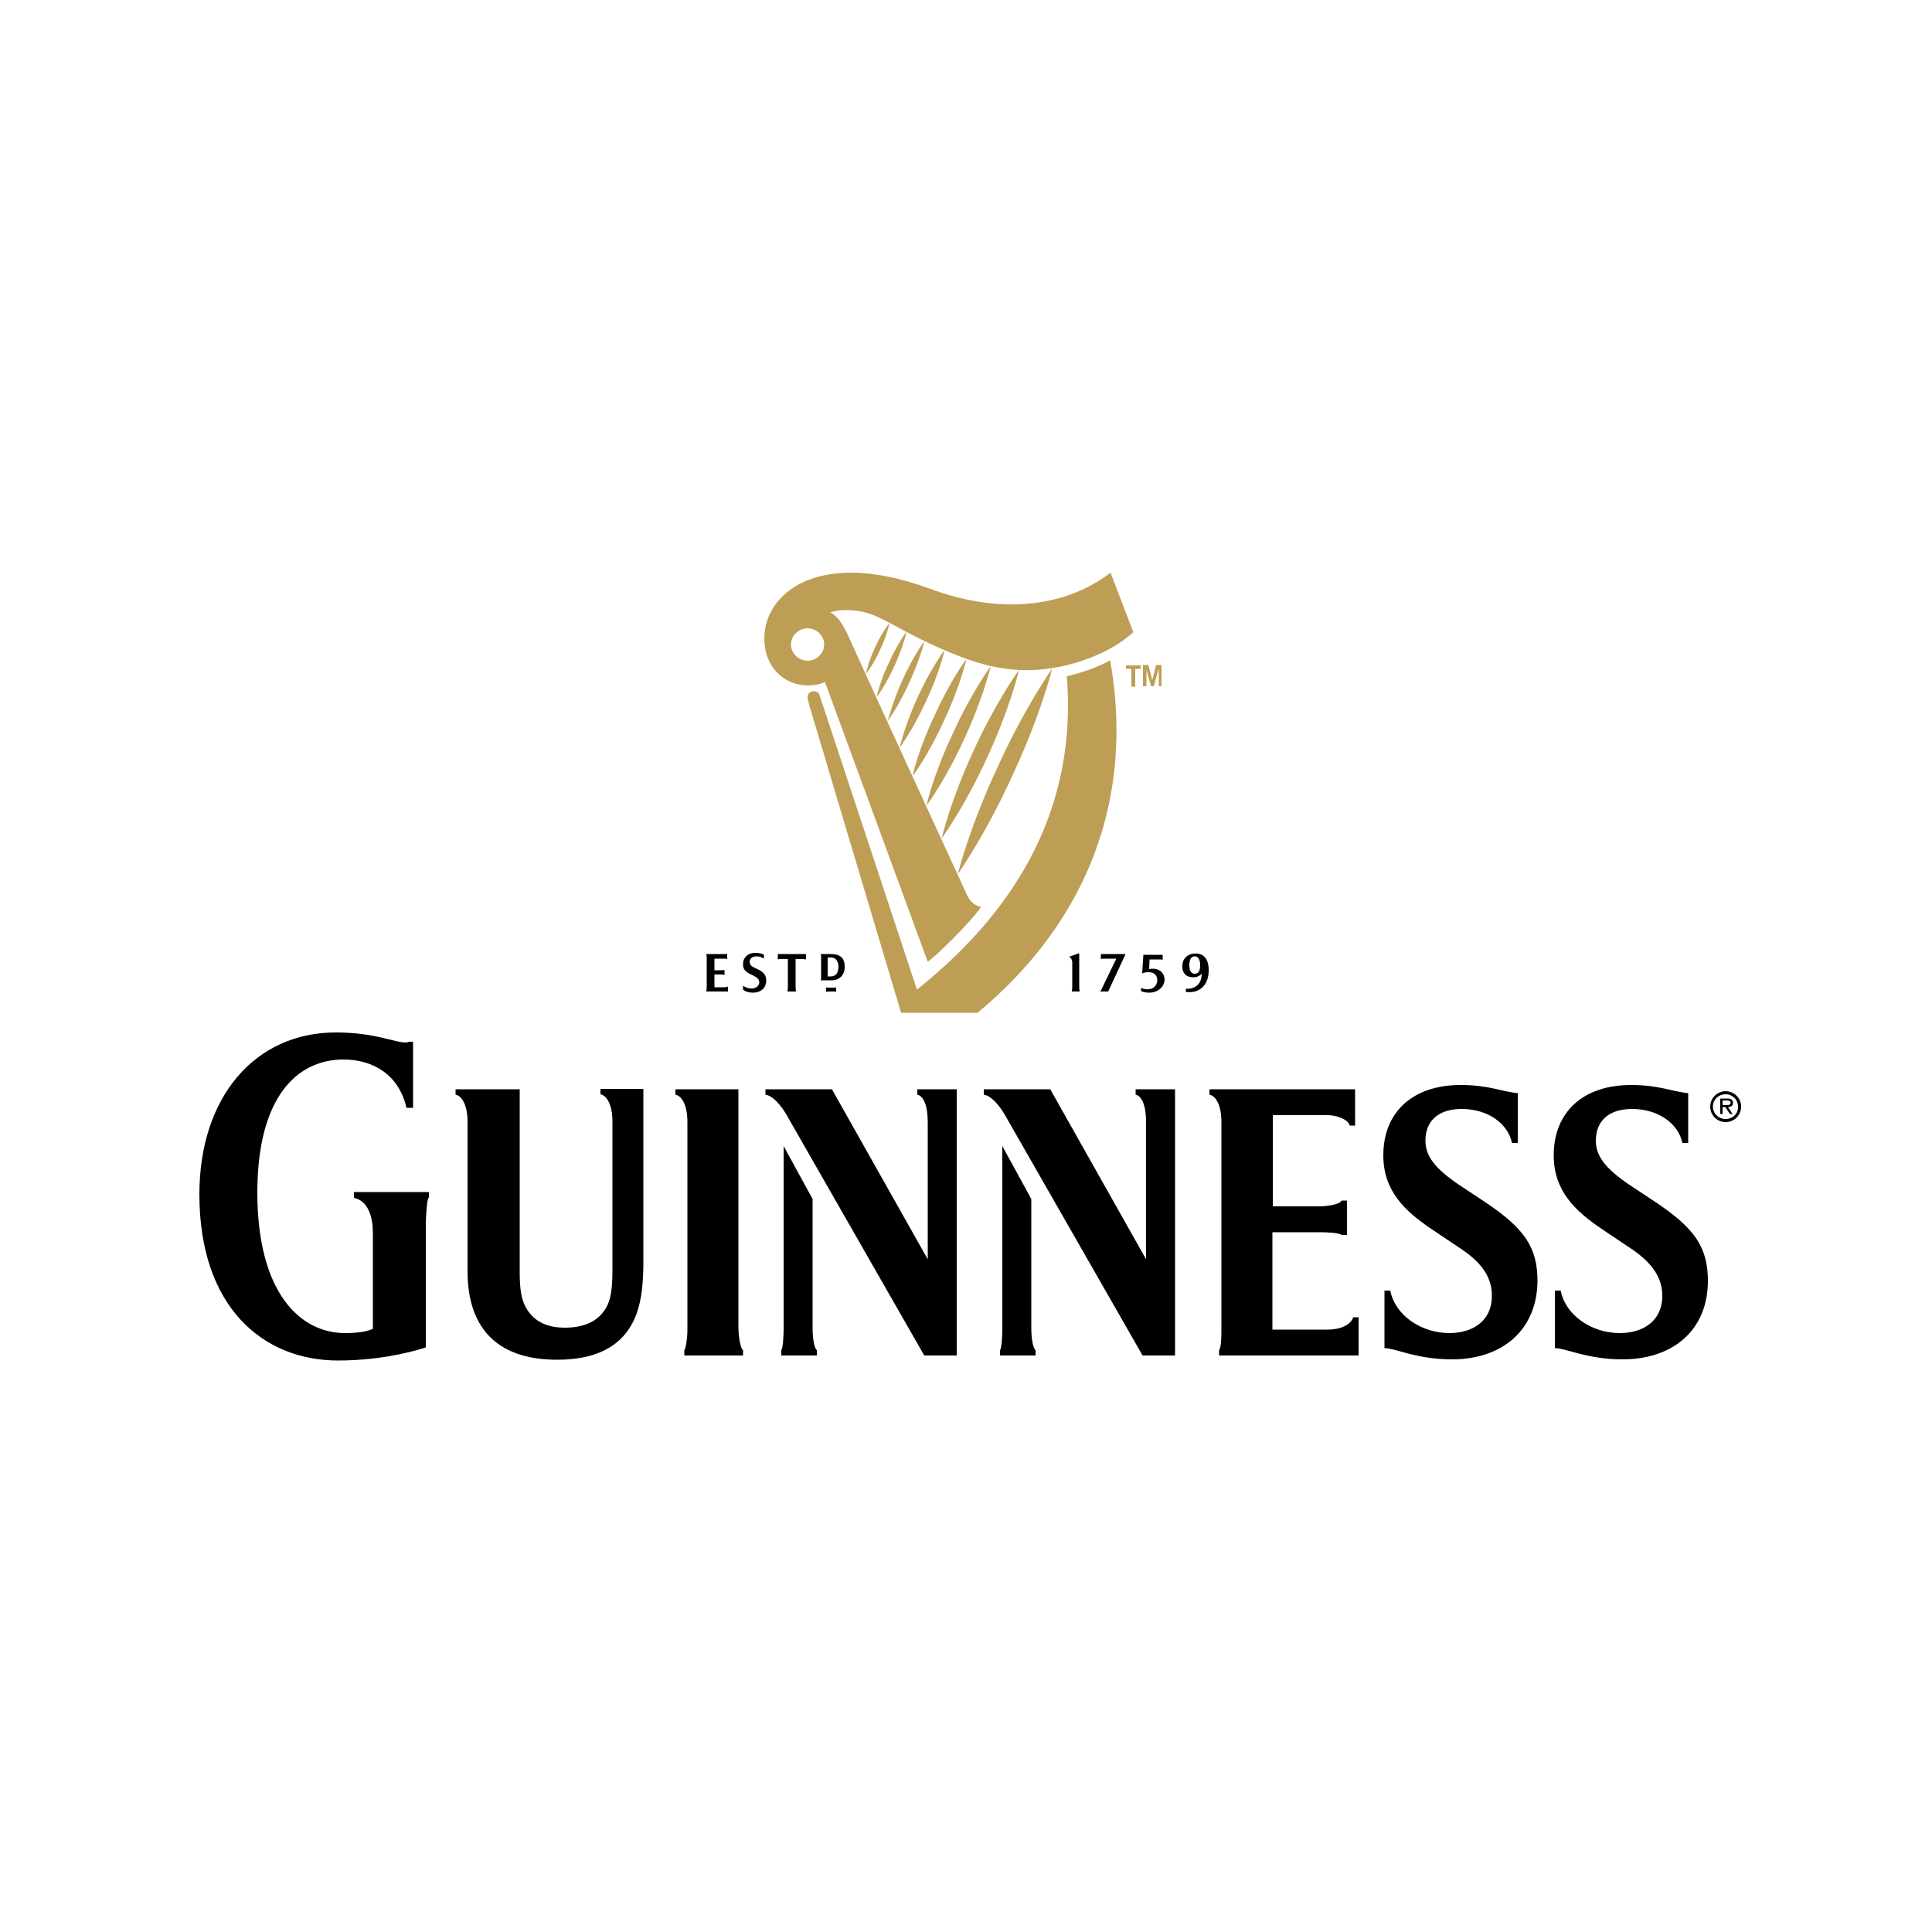 <?xml version="1.0" encoding="utf-8"?>
<!-- Generator: Adobe Illustrator 27.3.1, SVG Export Plug-In . SVG Version: 6.00 Build 0)  -->
<svg version="1.1" id="Layer_1" xmlns="http://www.w3.org/2000/svg" xmlns:xlink="http://www.w3.org/1999/xlink" x="0px" y="0px"
	 viewBox="0 0 500 500" style="enable-background:new 0 0 500 500;" xml:space="preserve">
<style type="text/css">
	.st0{fill:#BE9E55;}
</style>
<g>
	<path d="M277.4,256.6c0.1-0.6,0.1-1.1,0.1-1.6v-5.9c0-0.6-0.2-1.1-0.8-1.5l2.6-0.9v8.3c0,0.5,0,1,0.1,1.6H277.4 M284.8,256.6
		l4.1-8.5h-3c-0.5,0-0.8,0-1,0.1v-1.3h6.4l-4.5,9.7L284.8,256.6L284.8,256.6z M297.4,256.9c-0.7,0-1.5-0.1-2.1-0.4l0-0.8
		c0.6,0.2,1.3,0.4,2.1,0.3c1.2-0.1,2.1-1.1,2.1-2.3c0-1.4-0.9-2.1-2.3-2.1c-0.6,0-1.1,0.1-1.6,0.3l0.3-4.8h5v1.3
		c-0.3-0.1-0.7-0.1-1-0.1h-2.4l-0.1,2.5c0.4-0.1,0.7-0.1,1.2-0.1c1.7,0.1,2.8,1.3,2.8,2.9C301.3,255.3,299.8,256.9,297.4,256.9
		 M312.8,250.7c-0.1-2.6-1.4-4.2-3.9-3.9c-1.9,0.2-3.1,1.7-2.9,3.6c0.1,1.8,1.4,2.7,3.3,2.5c0.7-0.1,1.4-0.5,1.7-0.9
		c0,2.5-1.5,4-4.1,3.9l0,0.8C310.1,257.2,313,255.2,312.8,250.7L312.8,250.7z M309.2,252c-1,0-1.4-0.9-1.4-2.2
		c0-0.7,0.1-2.3,1.4-2.3c1.2,0,1.4,1.5,1.4,2.2C310.6,250.3,310.6,252,309.2,252L309.2,252z"/>
	<path class="st0" d="M253,262.1h-19.8l-23.5-78.7c-0.2-0.8-0.7-2.3-0.7-3c0-0.9,0.7-1.5,1.6-1.5c0.7,0,1.3,0.3,1.5,1l25.2,76.2
		c27-21.5,41.4-48.2,38.8-81.1c3.7-0.8,8.4-2.5,11.2-4.1C293.6,206.1,281.8,238.2,253,262.1"/>
	<path d="M182.8,256.6c0.1-0.6,0.1-1.1,0.1-1.6v-6.7c0-0.6,0-0.8-0.1-1.4h5.4l0,1.3c-0.3-0.1-0.7-0.1-1.2-0.1l-2.1,0v3h1.6
		c0.2,0,0.7,0,1-0.1v1.3c-0.4-0.1-0.8-0.1-1-0.1h-1.6v3.3h2.5c0.5,0,0.7-0.1,1-0.2v1.3L182.8,256.6 M194.8,256.9c-1,0-2-0.3-2.5-0.8
		v-1c0.7,0.5,1.5,0.8,2.5,0.7c0.9-0.1,1.6-0.6,1.7-1.5c0-0.9-0.5-1.3-1.7-1.9c-1.8-0.8-2.6-1.5-2.5-3c0-1.5,1.2-2.8,3.1-2.8
		c0.8,0,1.7,0.1,2.3,0.5l0,1c-0.6-0.4-1.2-0.6-1.9-0.6c-1,0-1.7,0.5-1.8,1.3c0,0.4,0.1,0.7,0.4,1.1c0.3,0.3,0.7,0.5,1.4,0.8
		c1.8,0.8,2.5,1.6,2.5,3.1C198.3,255.4,197.2,256.9,194.8,256.9 M207.5,248.2h-1.6v6.8c0,0.5,0,1,0.1,1.6h-2.2
		c0.1-0.6,0.1-1.1,0.1-1.6v-6.8l-1.6,0c-0.3,0-0.7,0-1,0.1v-1.4h7.3v1.4C208.2,248.2,207.8,248.2,207.5,248.2 M215.7,256.6h-1.2
		c-0.2,0-0.5,0-0.7,0.1v-1.2c0.2,0.1,0.5,0.1,0.7,0.1h1.2c0.2,0,0.5,0,0.7-0.1l0,1.2C216.2,256.6,215.9,256.6,215.7,256.6
		 M215.3,253.7h-2.9c0.1-0.2,0.1-0.5,0.1-0.6l0-5.6c0-0.1,0-0.3-0.1-0.6h2.5c2.3,0,3.7,0.8,3.7,3.2
		C218.7,252.2,217.3,253.7,215.3,253.7 M215.1,247.8h-0.9v4.9l0.7,0c1.3,0,2.1-0.7,2.1-2.7C216.9,248.5,216.1,247.8,215.1,247.8"/>
	<path class="st0" d="M293.8,173.1v4.6h-1v-4.6h-1.4v-0.9h3.8v0.9H293.8 M299.9,177.6v-4.3h-0.1l-1.2,4.3h-0.7l-1.2-4.3v4.3h-0.9
		v-5.5h1.4l1,3.9l1-3.9h1.4v5.5H299.9 M287.4,148.2c-10.6,8.2-27.1,11.5-46.9,4.1c-7.7-2.8-14.5-4.1-20.2-4.1
		c-14.9,0-22.5,8.3-22.5,17.1c0,7.2,5,12.1,11.4,12.1c1.5,0,3-0.3,4.3-0.9l26.6,72.4c2.1-1.4,11.1-10.2,13.8-14.2
		c-1.5-0.2-2.9-1.4-3.7-3.2c0,0-28.2-61.3-29.8-65c-1.7-4-3.2-6.8-5.5-8c2.8-1,7.4-0.8,11.2,0.7c3.7,1.5,9.8,5.4,17.5,8.7
		c8.2,3.6,14,5.2,20.5,5.5c10.9,0.5,23-4,29.2-9.8L287.4,148.2z M209,171c-2.3,0-4.3-1.9-4.3-4.2c0-2.3,2-4.2,4.3-4.2
		c2.3,0,4.3,1.9,4.3,4.2C213.3,169.1,211.3,171,209,171z"/>
	<path class="st0" d="M258.1,198.7c6.9-15.3,13.9-25.2,14.2-25.7c-0.1,0.6-3.1,12.3-10.2,27.5c-6.9,15.3-13.9,25.2-14.2,25.7
		C248,225.6,251,213.9,258.1,198.7L258.1,198.7z M251.9,194.4c5.7-12.5,11.5-20.6,11.8-21c-0.1,0.5-2.4,10.1-8.2,22.6
		c-5.7,12.5-11.5,20.6-11.8,21C243.8,216.5,246.1,206.9,251.9,194.4L251.9,194.4z M246.6,189.8c4.7-10.4,9.6-17.1,9.8-17.4
		c-0.1,0.4-2,8.4-6.8,18.7c-4.7,10.4-9.6,17.1-9.8,17.4C239.8,208.1,241.7,200.1,246.6,189.8L246.6,189.8z M241.9,185.1
		c3.9-8.7,8-14.3,8.2-14.5c-0.1,0.3-1.6,7-5.7,15.7c-3.9,8.7-8,14.3-8.2,14.5C236.2,200.4,237.8,193.7,241.9,185.1L241.9,185.1z
		 M237.5,180.4c3.3-7.2,6.7-11.9,6.9-12.1c0,0.3-1.3,5.9-4.7,13.1c-3.3,7.2-6.7,11.9-6.9,12.1C232.9,193.2,234.2,187.6,237.5,180.4
		L237.5,180.4z M233.6,175.9c2.7-6,5.5-9.8,5.6-10c0,0.2-1.1,4.8-3.9,10.8c-2.7,6-5.5,9.8-5.6,10
		C229.8,186.5,230.9,181.9,233.6,175.9L233.6,175.9z M230,171.6c2.2-4.9,4.5-8,4.6-8.1c0,0.2-0.9,4-3.1,8.8c-2.2,4.9-4.5,8-4.6,8.1
		C226.9,180.2,227.7,176.4,230,171.6z M230.2,161.2c0,0.1-0.6,3.1-2.4,6.9c-1.7,3.8-3.6,6.2-3.7,6.3c0-0.1,0.6-3.1,2.4-6.9
		C228.2,163.7,230.1,161.3,230.2,161.2L230.2,161.2z"/>
	<path d="M446.6,282.4c-2.2,0-4,1.8-4,4c0,2.2,1.8,4,4,4c2.2,0,4-1.8,4-4C450.6,284.2,448.8,282.4,446.6,282.4 M446.6,289.6
		c-1.8,0-3.3-1.4-3.3-3.2c0-1.8,1.4-3.2,3.3-3.2c1.8,0,3.2,1.4,3.2,3.2C449.9,288.2,448.4,289.6,446.6,289.6"/>
	<path d="M448.5,285.4c0-0.3-0.1-0.7-0.5-0.9c-0.3-0.2-0.7-0.2-1-0.2h-1.8v4h0.6v-1.8h0.7l1.2,1.8h0.7l-1.2-1.8
		C447.9,286.5,448.5,286.2,448.5,285.4 M446.5,286h-0.7v-1.2h1.1c0.5,0,1,0.1,1,0.6C447.8,286.1,447.1,286,446.5,286 M419.9,351.8
		c-9.2,0-14.6-2.9-17.5-2.9v-14.9h1.5c1.3,6.5,8.1,11,15.3,11c6.1,0,11-3.2,11-9.6c0-4.4-2.2-8.2-7.7-12l-7.9-5.3
		c-6.8-4.6-12.5-9.8-12.5-19.1c0-11.1,7.5-18.2,20-18.2c7.4,0,10.5,1.7,14.8,2.1v12.9h-1.5c-1-4.9-6.1-8.8-13-8.8
		c-6.5,0-9.4,3.5-9.4,8.2c0,4,2.5,7.2,8.5,11.3l6.8,4.5c10.4,6.9,13.7,11.9,13.7,20.5C442,344.1,433.1,351.8,419.9,351.8
		L419.9,351.8z M375.8,351.8c-9.3,0-14.6-2.9-17.5-2.9v-14.9h1.5c1.3,6.5,8.1,11,15.3,11c6.1,0,11-3.2,11-9.6c0-4.4-2.1-8.2-7.7-12
		l-7.9-5.3c-6.8-4.6-12.5-9.8-12.5-19.1c0-11.1,7.5-18.2,20-18.2c7.4,0,10.5,1.7,14.8,2.1v12.9h-1.5c-1-4.9-6.1-8.8-13-8.8
		c-6.5,0-9.4,3.5-9.4,8.2c0,4,2.5,7.2,8.5,11.3l6.8,4.5c10.4,6.9,13.7,11.9,13.7,20.5C397.8,344.1,388.9,351.8,375.8,351.8
		 M315.5,350.8v-1.4c0.5-0.5,0.6-3.3,0.6-4.8v-54.2c0-4.5-1.5-6.8-3.1-7.1v-1.4h37.7v9.4h-1.4c-0.3-1.6-3.5-2.7-5.6-2.7h-14.3v23.6
		h12c1.6,0,5.4-0.4,5.8-1.5h1.4v8.9h-1.4c-0.5-0.5-3.5-0.7-5.4-0.7h-12.5v25.2h14.2c3.9,0,6.2-1.5,6.7-3.2h1.4v9.9L315.5,350.8
		L315.5,350.8z M295.7,350.8l-35.6-62.2c-1.2-2.1-3.4-5-5.5-5.3v-1.4h17.2l24.8,44v-35.5c0-4.5-1.2-6.8-2.7-7.1v-1.4h10.2v68.9
		H295.7L295.7,350.8z M258.8,350.8v-1.4c0.5-0.5,0.6-4.6,0.6-5.3v-47.5l7.5,13.7v33.5c0,2.7,0.5,5.3,1.1,5.6v1.4L258.8,350.8
		L258.8,350.8z M239.2,350.8l-35.6-62.2c-1.2-2.1-3.4-5-5.5-5.3v-1.4h17.2l24.8,44v-35.5c0-4.5-1.2-6.8-2.7-7.1v-1.4h10.2v68.9
		H239.2z M202.2,350.8v-1.4c0.5-0.5,0.6-4.6,0.6-5.3v-47.5l7.5,13.7v33.5c0,2.7,0.5,5.3,1.1,5.6v1.4L202.2,350.8L202.2,350.8z
		 M177.1,350.8v-1.4c0.4-0.3,0.8-3.3,0.8-5.1v-53.9c0-4.5-1.5-6.8-3.1-7.1v-1.4h16.3v61.2c0,3.9,0.8,6.2,1.2,6.3v1.4H177.1z
		 M165.1,338.9c-2.6,8.6-9.6,13-20.9,13c-16.3,0-23.2-9-23.2-22.9v-38.6c0-4.5-1.5-6.8-3.1-7.1v-1.4h16.6v47.4c0,4.6,0.5,7,1.5,8.9
		c2.2,4.1,6,5.4,10.2,5.4c4.4,0,8.6-1.3,10.8-5.4c1-1.9,1.5-4.4,1.5-9.5v-38.4c0-4.5-1.5-6.8-3.1-7.1v-1.4h11.1v45.9
		C166.4,333.2,165.9,336.2,165.1,338.9L165.1,338.9z M110.2,317.1v31.6c-0.8,0.3-10.2,3.4-22.7,3.4c-19.5,0-35.9-13.9-35.9-43
		c0-25.2,14.4-41.9,35.3-41.9c10.2,0,15.1,2.6,18.1,2.6c0.4,0,0.6-0.1,0.8-0.2h1.1v17.1h-1.7c-2-8.7-8.8-12.5-16.3-12.5
		c-12.3,0-22.3,10.1-22.3,34.4c0,26,11.1,36.4,22.7,36.4c3.3,0,5.7-0.4,7.2-1.1v-24.9c0-3.6-1-8.2-4.9-9v-1.5H111v1.4
		C110.5,310,110.2,314.9,110.2,317.1L110.2,317.1z"/>
</g>
</svg>
